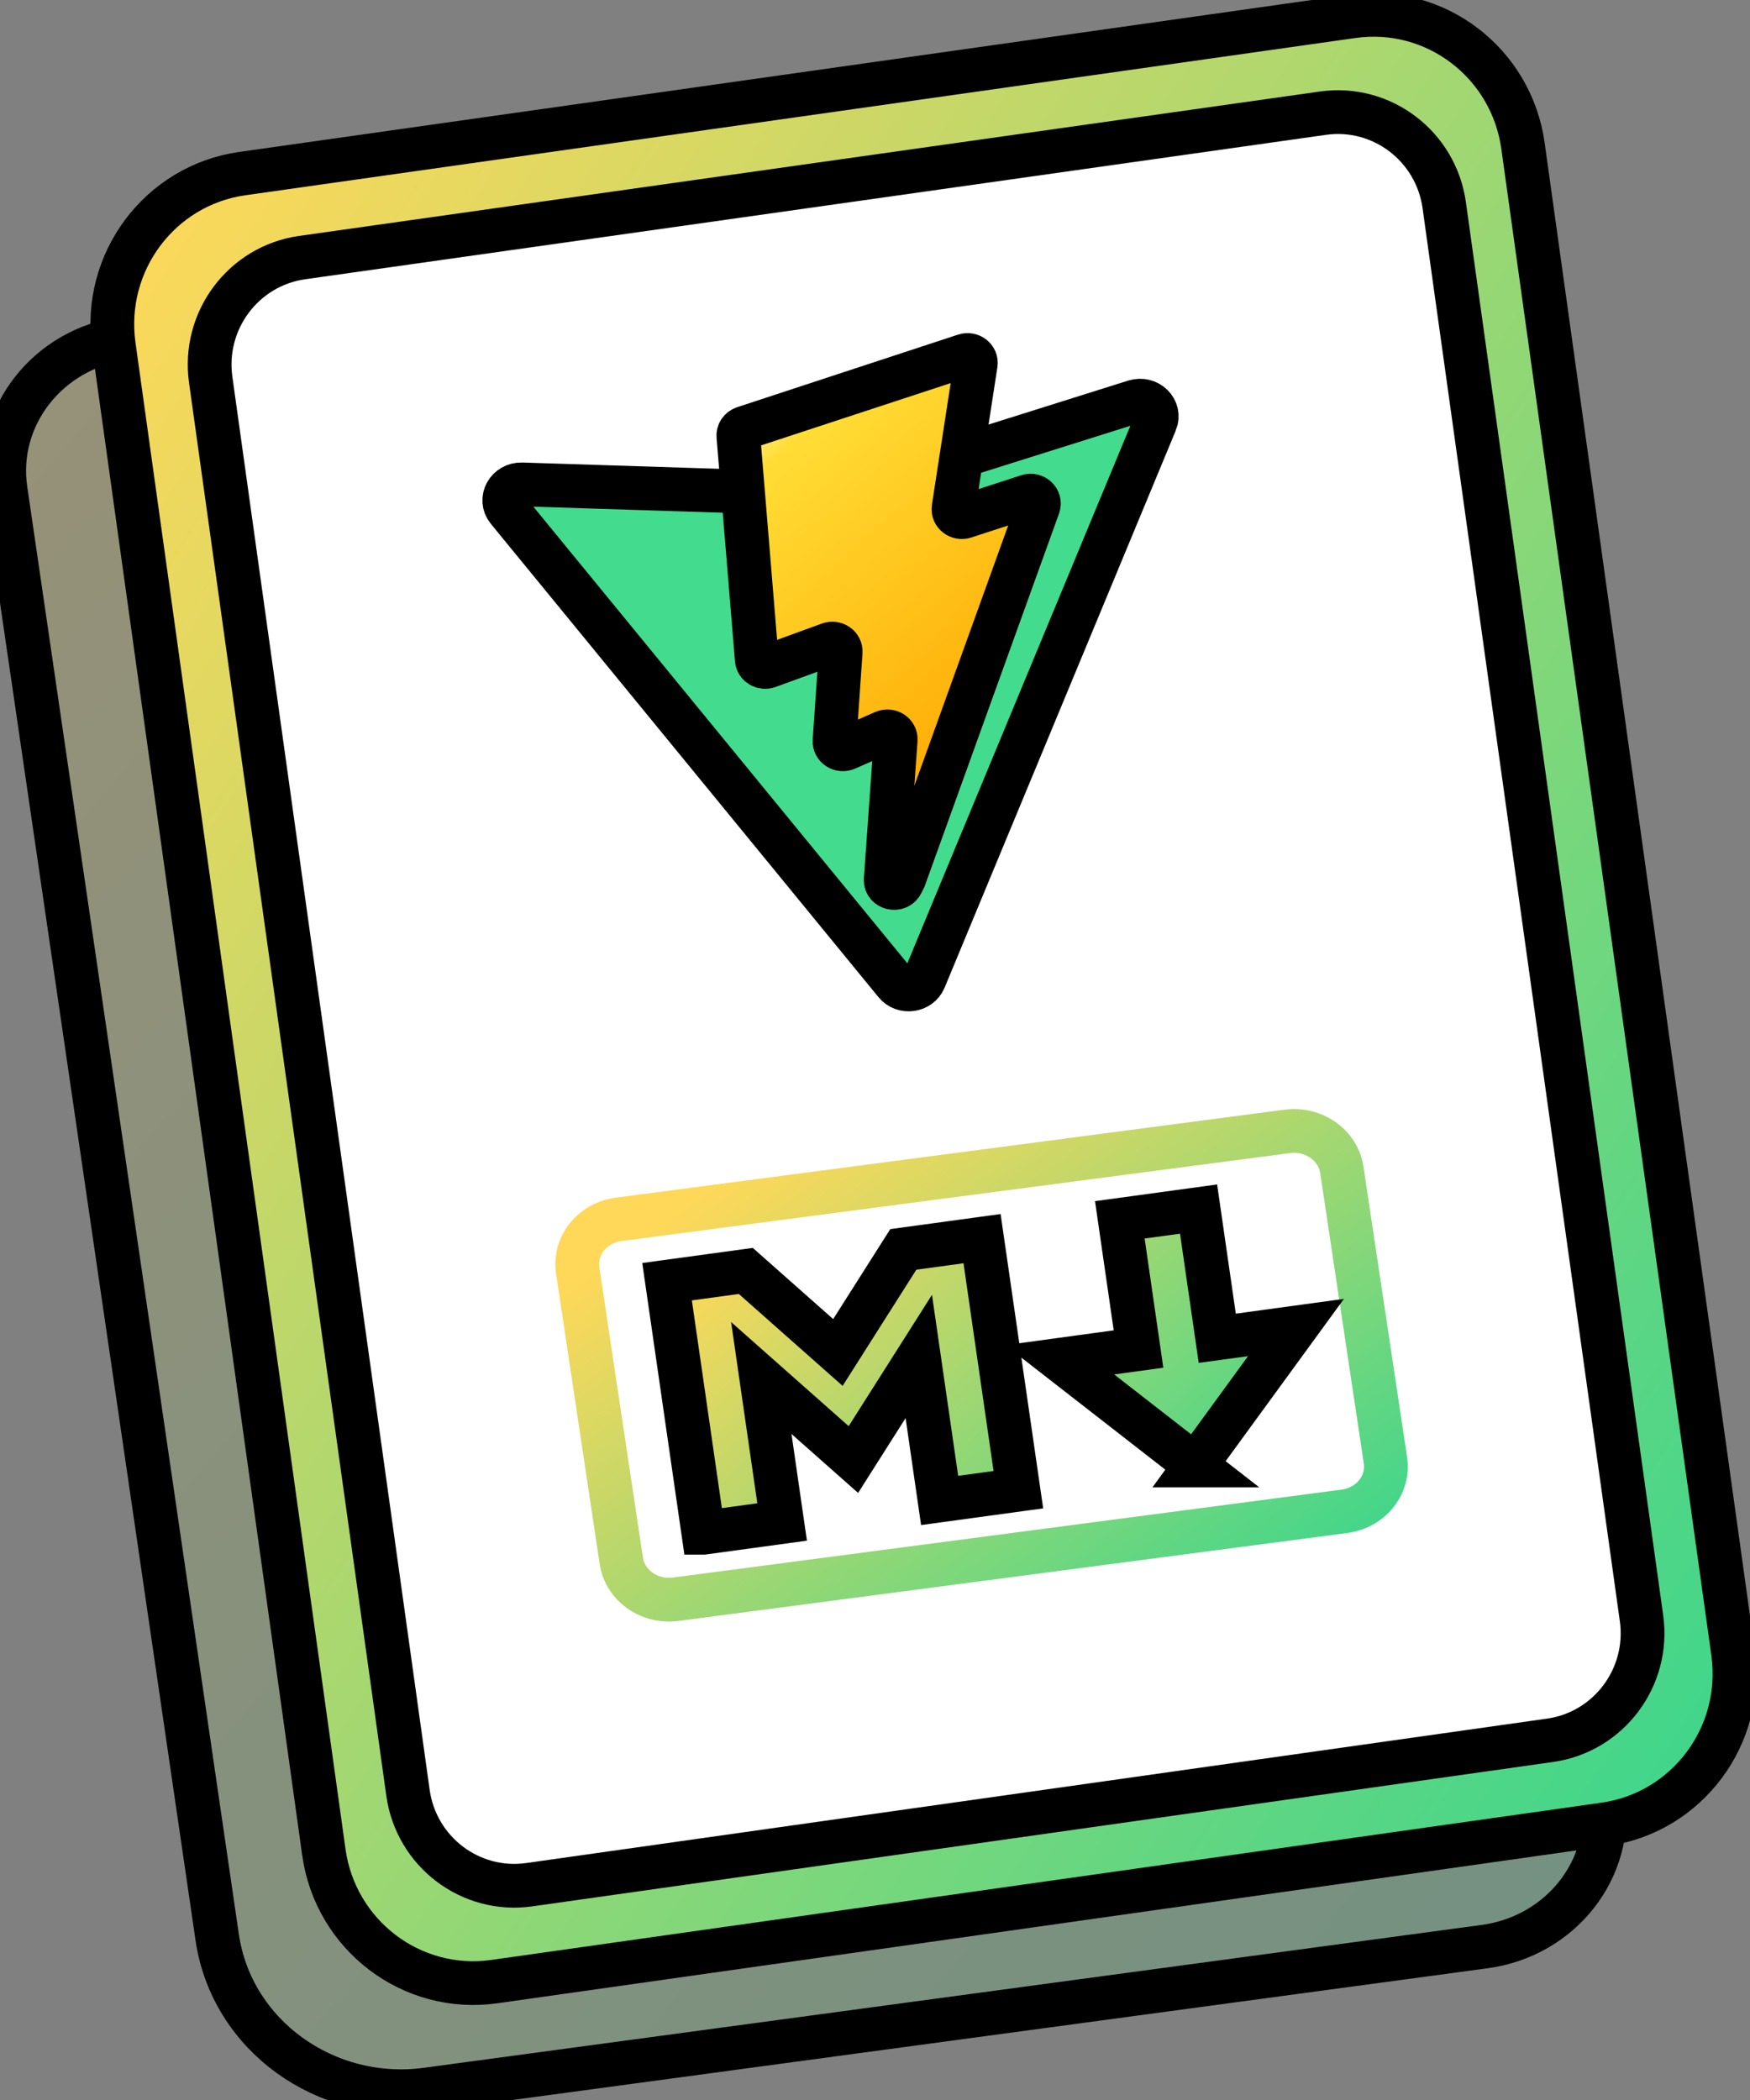 <svg width="40" height="48" xmlns="http://www.w3.org/2000/svg" fill="none">
 <rect width="100%" height="100%" fill="#808080" stroke="none"/>
 <g id="Layer_1" clip-path="url(#clip0)">
  <!-- g标签将元素分组（类似PS的图层），便于整体管理 -->
  <title>Layer 1</title>
  <!-- title 图层名称（辅助信息，不影响渲染）-->
  <!-- path
		  d="path-data"         定义路径的路径数据
		  fill="fill-color"     路径的填充颜色
		  stroke="stroke-color" 路径的描边颜色
		  stroke-width="width"  路径的描边宽度
		-->
  <path stroke="null" d="m0.127,11.19c-0.245,-1.674 0.969,-3.222 2.71,-3.458l25.229,-3.409c1.741,-0.235 3.352,0.931 3.597,2.606l4.986,34.106c0.245,1.675 -0.969,3.222 -2.71,3.458l-24.178,3.266c-2.322,0.314 -4.469,-1.242 -4.796,-3.474l-4.838,-33.096z" fill="url(#paint0_linear_1288_1252)" id="svg_1"/>
  <path stroke="null" d="m2.601,7.896c-0.265,-1.902 1.049,-3.66 2.936,-3.928l25.378,-3.595c1.887,-0.267 3.631,1.058 3.896,2.96l4.801,34.438c0.265,1.902 -1.049,3.66 -2.936,3.928l-25.378,3.595c-1.887,0.267 -3.631,-1.058 -3.896,-2.96l-4.801,-34.438z" fill="url(#paint1_linear_1288_1252)" id="svg_2"/>
  <path stroke="null" d="m4.816,8.679c-0.189,-1.351 0.747,-2.601 2.089,-2.791l23.334,-3.301c1.342,-0.19 2.583,0.752 2.772,2.103l4.509,32.297c0.189,1.351 -0.747,2.601 -2.089,2.791l-23.334,3.301c-1.342,0.19 -2.584,-0.751 -2.772,-2.103l-4.509,-32.297z" fill="white" id="svg_3"/>
  <path stroke="url(#paint2_linear_1288_1252)" d="m29.425,25.86l-15.283,2.01c-0.603,0.079 -1.023,0.601 -0.938,1.165l0.997,6.641c0.085,0.564 0.642,0.957 1.245,0.878l15.283,-2.01c0.603,-0.079 1.023,-0.601 0.938,-1.165l-0.997,-6.641c-0.085,-0.564 -0.642,-0.957 -1.245,-0.878z" id="svg_4"/>
  <path stroke="null" d="m16.076,35.034l-0.829,-5.738l1.8,-0.246l2.105,1.864l1.495,-2.356l1.8,-0.246l0.83,5.738l-1.8,0.246l-0.476,-3.291l-1.495,2.356l-2.105,-1.864l0.476,3.291l-1.8,0.246zm11.25,-1.538l-3.103,-2.415l1.8,-0.246l-0.427,-2.953l1.8,-0.246l0.427,2.953l1.8,-0.246l-2.298,3.153z" fill="url(#paint3_linear_1288_1252)" id="svg_5"/>
  <path stroke="null" d="m26.412,9.651l-5.283,12.733c-0.109,0.263 -0.48,0.315 -0.662,0.092l-8.861,-10.82c-0.198,-0.242 -0.005,-0.594 0.32,-0.584l7.182,0.23c0.046,0.002 0.092,-0.005 0.135,-0.019l6.692,-2.106c0.309,-0.097 0.596,0.187 0.478,0.473z" fill="#43db8d" id="svg_6"/>
  <path stroke="null" d="m22.049,8.125l-5.043,1.657c-0.083,0.027 -0.136,0.104 -0.129,0.186l0.421,5.11c0.01,0.12 0.14,0.197 0.26,0.154l1.397,-0.509c0.131,-0.048 0.269,0.048 0.26,0.179l-0.14,2.033c-0.009,0.137 0.14,0.233 0.272,0.174l0.854,-0.375c0.132,-0.058 0.282,0.038 0.272,0.175l-0.228,3.195c-0.014,0.2 0.275,0.269 0.366,0.087l0.06,-0.121l3.065,-8.503c0.051,-0.142 -0.093,-0.277 -0.243,-0.228l-1.446,0.471c-0.136,0.044 -0.272,-0.062 -0.252,-0.196l0.508,-3.294c0.021,-0.134 -0.117,-0.24 -0.252,-0.196z" fill="url(#paint5_linear_1288_1252)" id="svg_7"/>
 </g>
 <defs>
  <!-- linearGradient 线性渐变 -->
  <!-- clipPath 定义裁剪路径, 裁剪路径可以遮罩其他元素，只显示路径内部的内容-->
  <clipPath id="clip0">
   <rect width="160" height="192" fill="white" id="svg_8"/>
  </clipPath>
  <linearGradient id="paint0_linear_1288_1252" x1="0.003" y1="0.002" x2="1.003" y2="0.997">
   <stop stop-color="rgba(255, 216, 89, 0.2)"/>
   <stop offset="1" stop-color="rgba(61, 214, 140, 0.2)"/>
  </linearGradient>
  <linearGradient id="paint1_linear_1288_1252" x1="0.008" y1="0.105" x2="0.993" y2="0.894">
   <stop stop-color="rgba(255, 216, 89, 1)"/>
   <stop offset="1" stop-color="rgba(61, 214, 140, 1)"/>
  </linearGradient>
  <linearGradient id="paint2_linear_1288_1252" x1="0.049" y1="0.258" x2="0.926" y2="0.966">
   <stop stop-color="rgba(255, 216, 89, 1)"/>
   <stop offset="1" stop-color="rgba(61, 214, 140, 1)"/>
  </linearGradient>
  <linearGradient id="paint3_linear_1288_1252" x1="0.008" y1="0.238" x2="1.032" y2="0.783">
   <stop stop-color="rgba(255, 216, 89, 1)"/>
   <stop offset="1" stop-color="rgba(61, 214, 140, 1)"/>
  </linearGradient>
  <linearGradient id="paint5_linear_1288_1252" x1="0.214" y1="0.064" x2="0.62" y2="0.888">
   <stop stop-color="#FFEA83"/>
   <stop offset="0.083" stop-color="#FFDD35"/>
   <stop offset="1" stop-color="#FFA800"/>
  </linearGradient>
 </defs>
</svg>